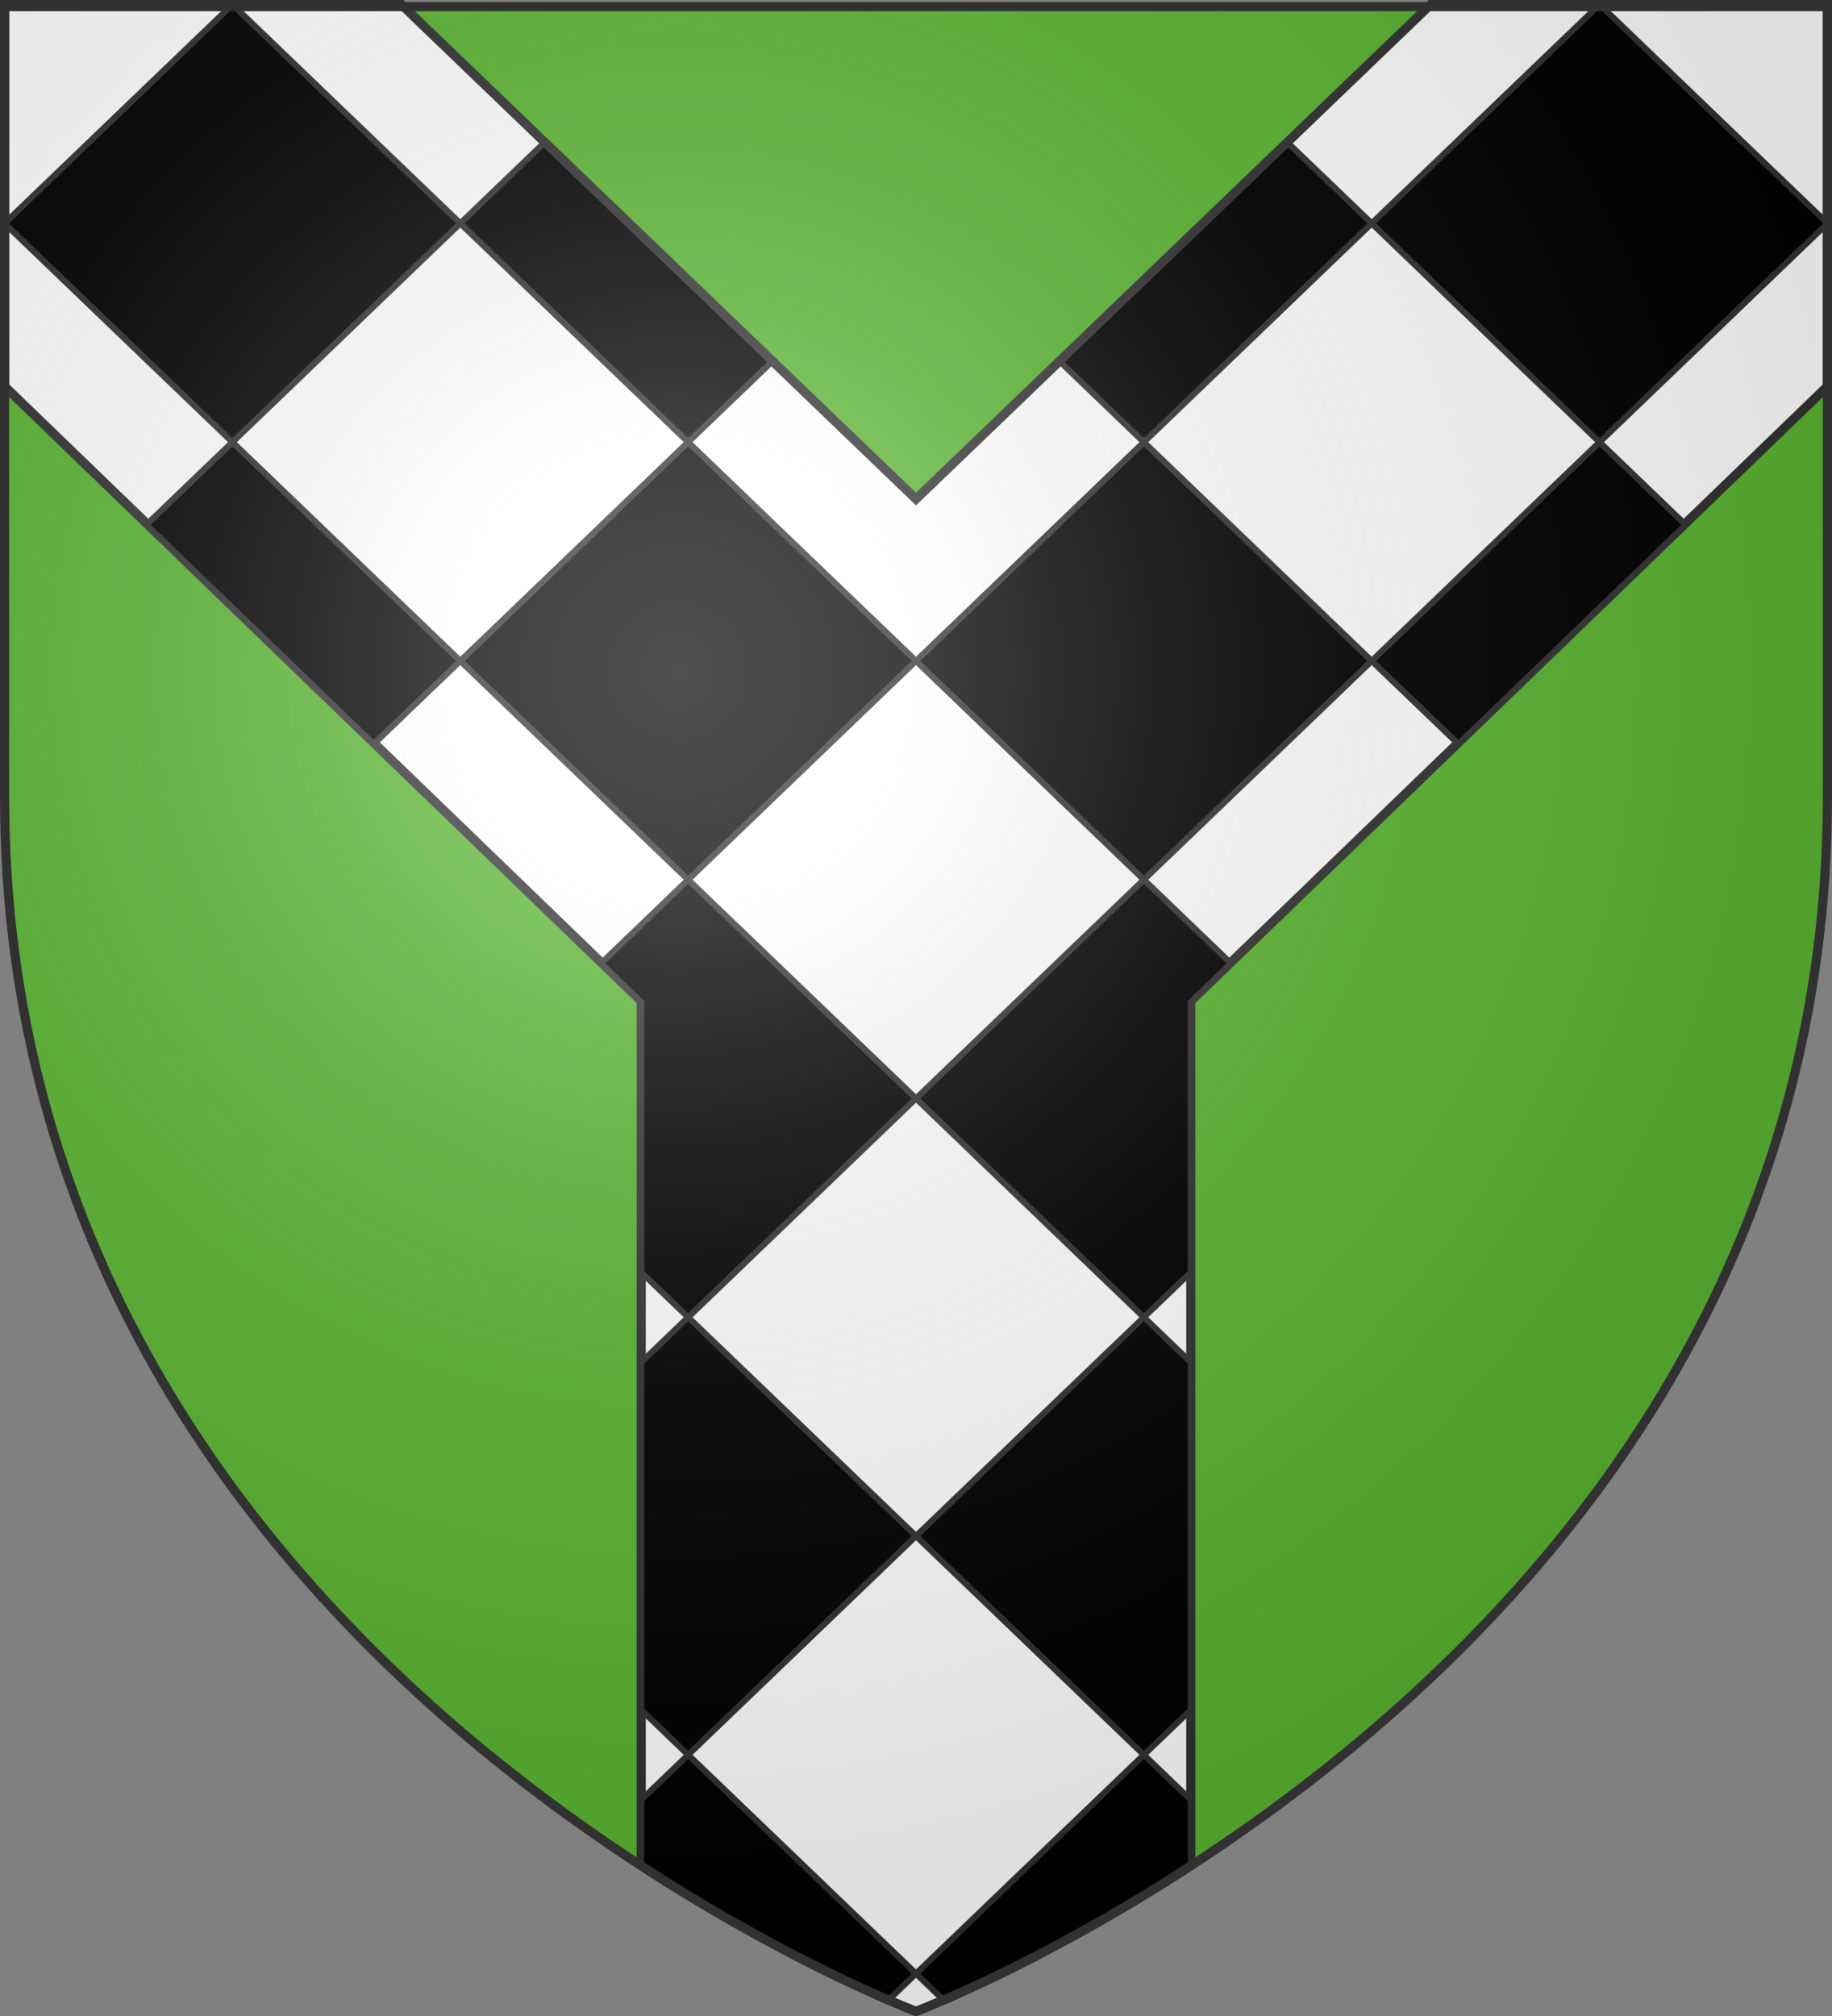 <svg xmlns="http://www.w3.org/2000/svg" xmlns:xlink="http://www.w3.org/1999/xlink" width="600" height="660" version="1.0"><rect width="100%" height="100%" fill="#808080" stroke="none"/><defs><radialGradient xlink:href="#a" id="b" cx="221.445" cy="226.331" r="300" fx="221.445" fy="226.331" gradientTransform="matrix(1.353 0 0 1.349 -77.63 -85.747)" gradientUnits="userSpaceOnUse"/><linearGradient id="a"><stop offset="0" style="stop-color:white;stop-opacity:.314"/><stop offset=".19" style="stop-color:white;stop-opacity:.251"/><stop offset=".6" style="stop-color:#6b6b6b;stop-opacity:.125"/><stop offset="1" style="stop-color:black;stop-opacity:.125"/></linearGradient></defs><g style="display:inline"><path d="M300 658.5s298.5-112.32 298.5-397.772V2.176H1.5v258.552C1.5 546.18 300 658.5 300 658.5z" style="fill:#5ab532;fill-opacity:1;fill-rule:evenodd;stroke:none"/><path d="M1.5 1.5v124.974L210 327.747v283.015c50.372 32.793 90 47.738 90 47.738s39.628-14.945 90-47.738V327.747l208.5-201.273V1.5H468.531L300 163.388 131.469 1.5H1.5z" style="fill:#fff;fill-opacity:1;fill-rule:evenodd;stroke:#313131;stroke-width:3;stroke-linecap:butt;stroke-linejoin:miter;stroke-opacity:1"/><path d="M75.406 2.187 1.5 73.125l74.625 71.625 74.625-71.625L76.844 2.187h-1.438zm75.344 70.938 74.625 71.625 27.313-26.219-74.625-71.625-27.313 26.219zm74.625 71.625-74.625 71.625L225.375 288 300 216.375l-74.625-71.625zM300 216.375 374.625 288l74.625-71.625-74.625-71.625L300 216.375zm74.625-71.625 74.625-71.625-27.313-26.219-74.625 71.625 27.313 26.219zm74.625-71.625 74.625 71.625L598.5 73.125 524.594 2.187h-1.438L449.25 73.125zm74.625 71.625-74.625 71.625 28.375 27.218 74.438-71.78-28.188-27.063zM374.625 288 300 359.625l74.625 71.625L390 416.5v-88.407l13.156-12.687L374.625 288zm0 143.25L300 502.875l74.625 71.625L390 559.75V446l-15.375-14.75zm0 143.25L300 646.125l9.031 8.656c14.431-6.225 44.9-20.537 80.969-44v-21.5L374.625 574.5zM300 646.125 225.375 574.5 210 589.28v21.5c36.069 23.463 66.538 37.775 80.969 44l9.031-8.656zM225.375 574.5 300 502.875l-74.625-71.625L210 446v113.75l15.375 14.75zm0-143.25L300 359.625 225.375 288l-28.531 27.406L210 328.093V416.5l15.375 14.75zM150.75 216.375 76.125 144.75l-28.188 27.062 74.438 71.781 28.375-27.218z" style="fill:#000;fill-opacity:1;fill-rule:nonzero;stroke:#313131;stroke-width:2;stroke-opacity:1;display:inline"/></g><path d="M300 658.5s298.5-112.32 298.5-397.772V2.176H1.5v258.552C1.5 546.18 300 658.5 300 658.5z" style="opacity:1;fill:url(#b);fill-opacity:1;fill-rule:evenodd;stroke:none;stroke-width:1px;stroke-linecap:butt;stroke-linejoin:miter;stroke-opacity:1"/><path d="M300 658.5S1.5 546.18 1.5 260.728V2.176h597v258.552C598.5 546.18 300 658.5 300 658.5z" style="fill:none;stroke:#313131;stroke-width:3;stroke-linecap:butt;stroke-linejoin:miter;stroke-miterlimit:4;stroke-opacity:1;stroke-dasharray:none"/></svg>